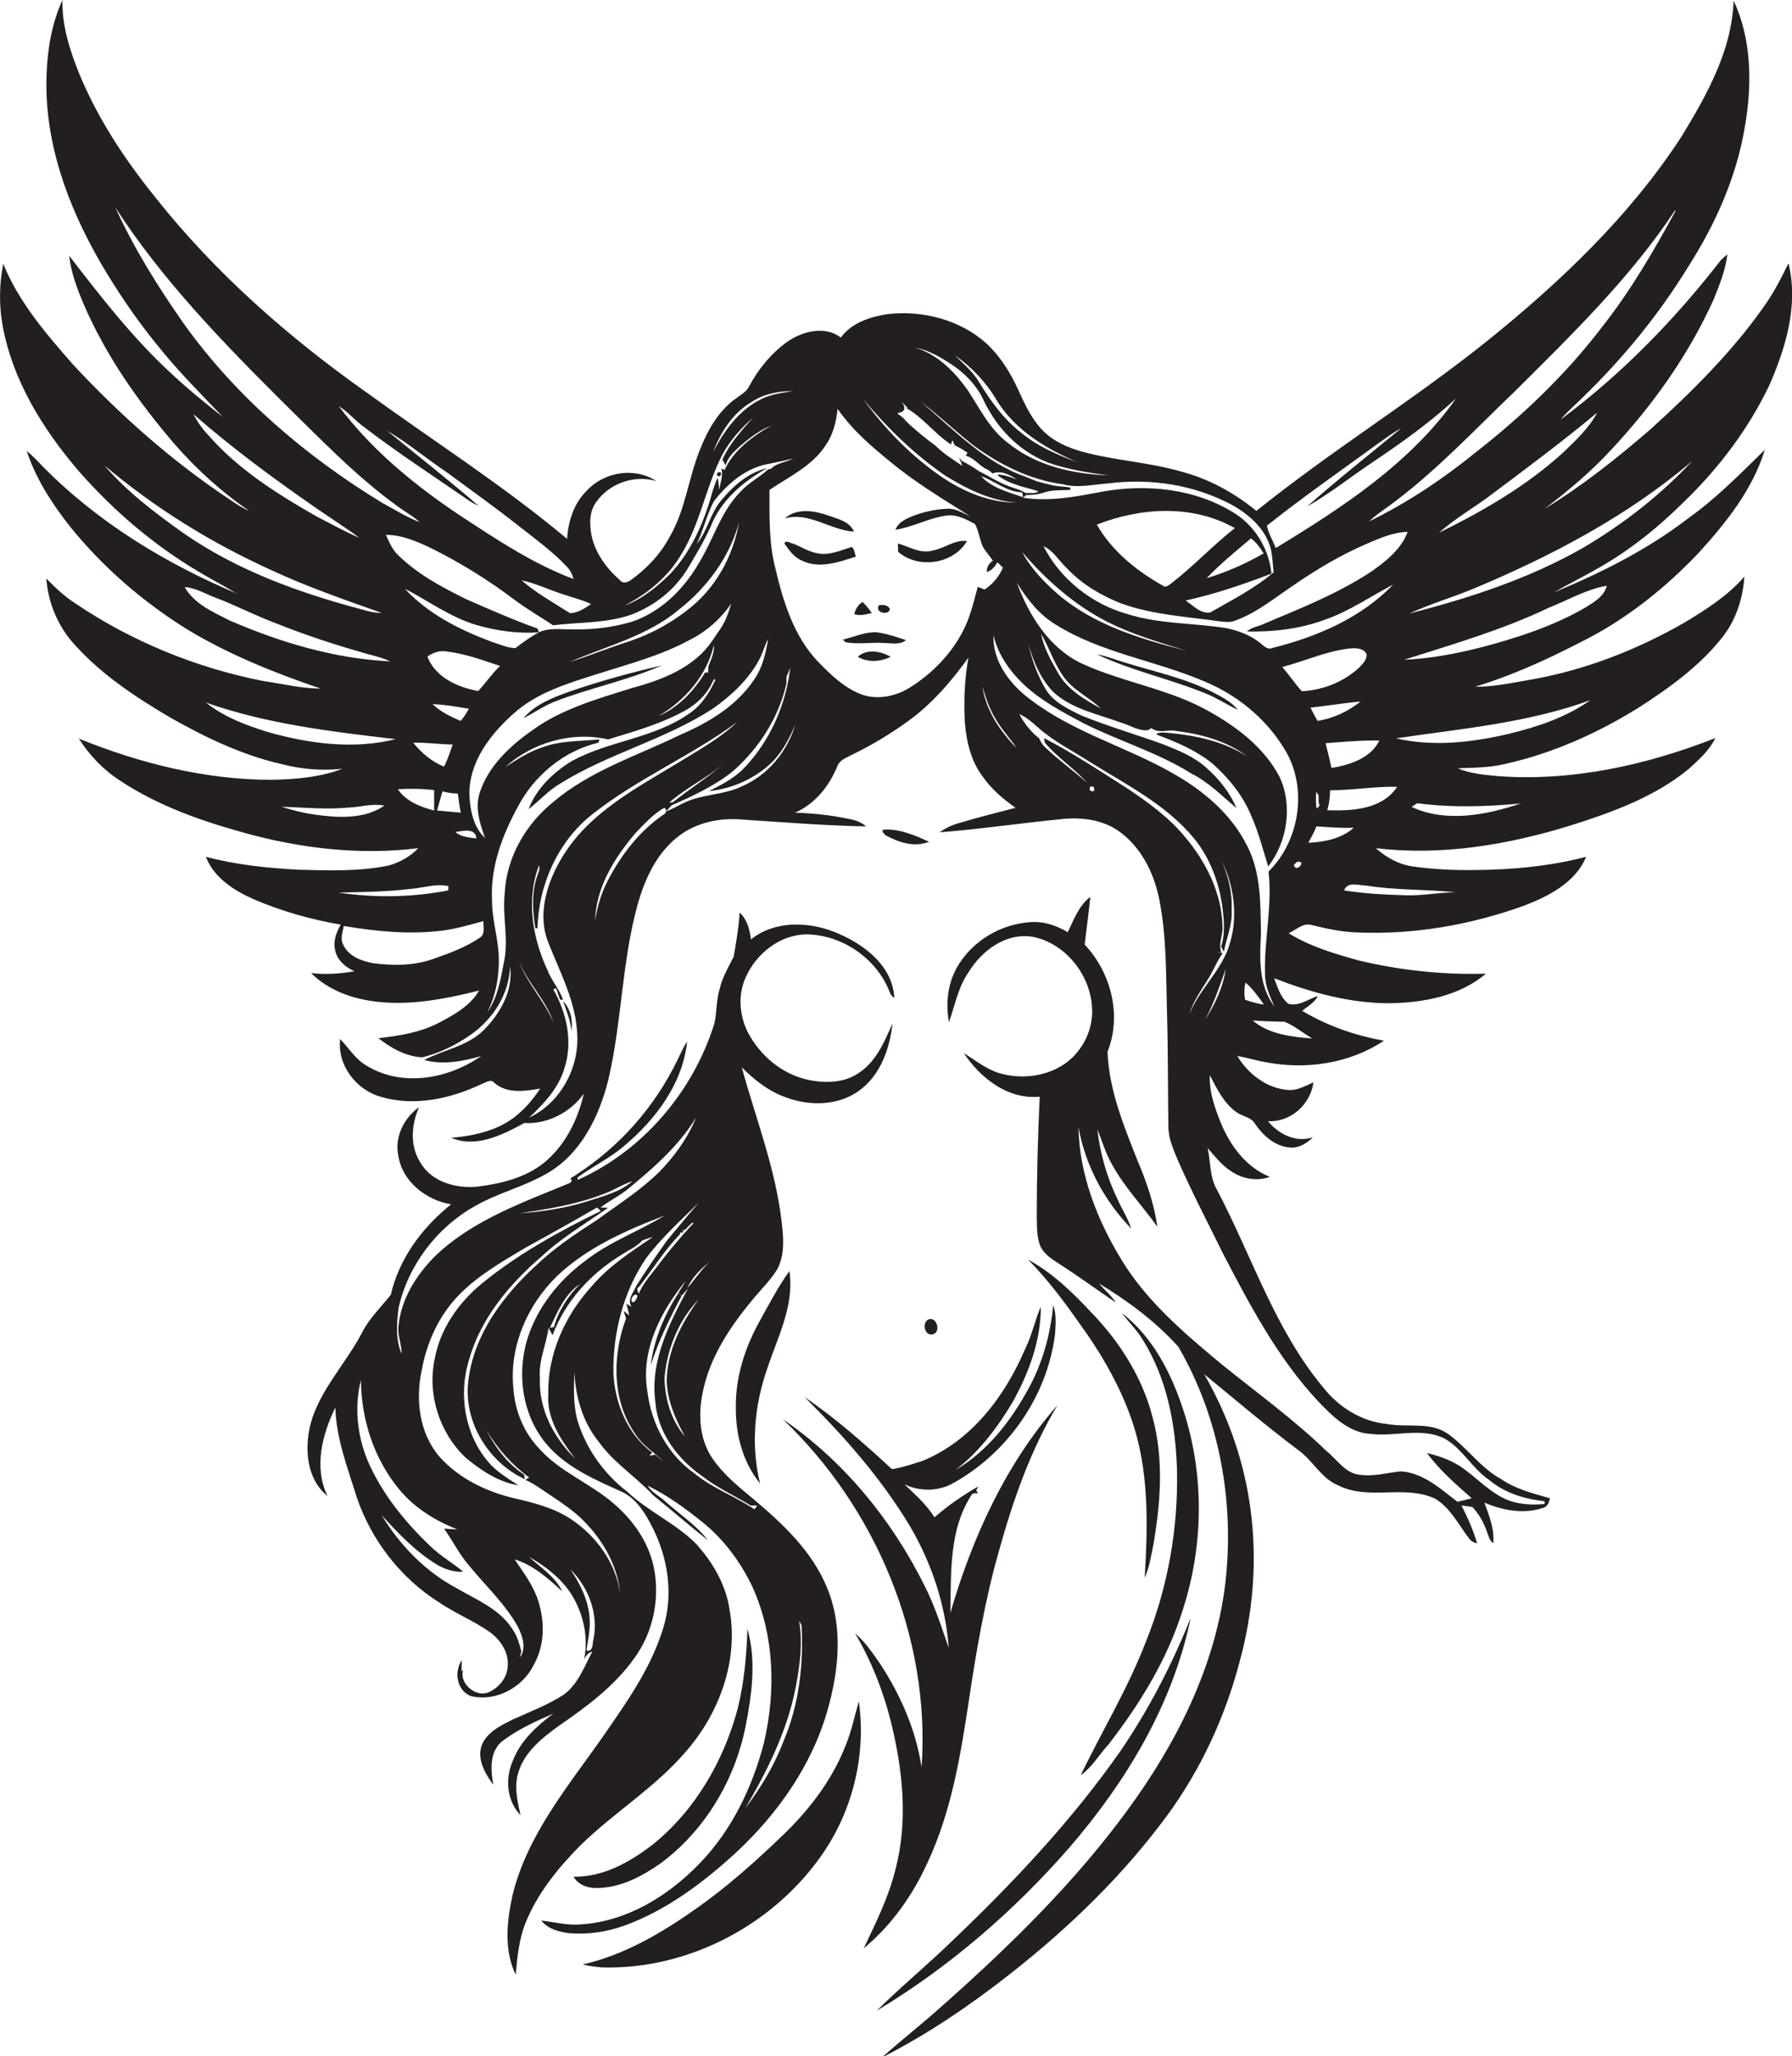 <?xml version="1.0" encoding="utf-8"?>
<!-- Generator: Adobe Illustrator 19.2.0, SVG Export Plug-In . SVG Version: 6.00 Build 0)  -->
<svg version="1.1" id="Layer_1" xmlns="http://www.w3.org/2000/svg" xmlns:xlink="http://www.w3.org/1999/xlink" x="0px" y="0px"
	 viewBox="0 0 665.8 763.9" enable-background="new 0 0 665.8 763.9" xml:space="preserve">
<g>
	<path fill="#231F20" d="M625.9,186.2c12.7-12.3,23.6-26.7,31.3-42.7c6.3-14.2,11.1-30.2,7.3-45.7c-2.8,5.7-5.7,11.4-9.5,16.6
		c-11.9,16.8-26.6,31.3-41.8,45.1c-12.4,10.7-25.3,21-39.3,29.5c8.8-6.7,17.3-13.8,24.8-22c15.5-16.6,28.8-35.3,38.1-56
		c2.1-5.3,4.3-10.7,5-16.5c-0.8,0.6-1.6,1.4-2.4,2.1c-17.2,22.2-37.1,42.6-59.6,59.3c2.6-3.1,5.7-5.7,8.5-8.5
		c14.8-14.4,28-30.5,38.8-48.1c10.2-15.9,18.1-33.5,21.2-52.3c2.7-15.5,2.6-32.2-4.2-46.8c-0.6,18.5-10,35.2-19.4,50.6
		c-19.2,29.5-45,54-72.2,75.9c-27.7,22.2-58,40.8-85.7,63.1c-8.2-6.7-17.6-11.9-27.9-14.6c-12-3.5-24.7-4.1-36.8-7.4
		c-5.4-1.5-10.9-3.9-14.8-8c-4.1-4.3-6.6-9.7-9-15c-2.9-6.4-6.7-12.5-11.9-17.3c-9.9-8.8-23.7-12.3-36.7-10.8
		c-6.4,1-13.3,3.2-17.3,8.7c-5.9-4.5-14.1-2.4-19.8,1.5c-6,4.3-10.9,10.2-14.3,16.7c-1,2-3,3-4.7,4.3c-6.6,4.6-10.7,11.9-13.6,19.3
		c-4.3,10.7-5.4,22.6-11.4,32.6c-3.3,6.1-8.2,11.3-13.8,15.4c-1.3,1-3.2,1.9-4.4,0.4c-5.7-5-10.5-11.8-11-19.5c-0.3-3.2,0-6.7,2-9.4
		c4.8-7.1,14.2-10.4,22.4-8c-8-5.3-19.4-3.4-25.8,3.6c-4.8,4.7-6.9,11.4-7.3,17.9c-23.4-19.6-49.1-36-73.8-53.9
		c-29.4-20.7-56.8-44.7-79.2-73C46.3,59.2,36.3,44,29.4,27.3C25.9,18.6,23,9.5,23.2,0c-4,8.8-5.6,18.4-5.9,28
		c-0.9,24.6,7.8,48.4,20,69.5c6.3,10.8,13.3,21.1,21.2,30.8c7.5,9.4,16,17.9,24.3,26.6c-6.5-5.1-12.9-10.3-19-16
		C49.4,125.7,37.5,110.3,25.7,95c0.7,6.2,2.9,12.1,5.3,17.8c8.2,19.1,20.3,36.4,33.8,52.1c8.2,9.4,17.5,17.9,27.8,24.9
		c-2.6-1.1-4.9-2.6-7.2-4.2c-21.4-14.2-40.7-31.3-58.2-50.1C17.2,124.1,7,112.3,1.2,98c-1.5,7.6-1.6,15.5-0.2,23.1
		c3.7,20.2,14.8,38.1,27.9,53.5c12.8,14.7,27.8,27.6,44.6,37.6c4.4,2.7,9,5,13.4,7.7c0.4,0.2,1.3,0.7,1.8,0.9
		c-27-11.3-52.5-26.8-73-47.7c-1.8-1.9-3.7-3.9-5.8-5.6c3.4,10.3,9.4,19.6,16.1,28.1c12.1,15,26.9,27.8,43.2,38
		c15.6,9.5,32.6,16.3,49.9,22.2c-7.2,0-14.2-1.8-21.3-2.8c-24.9-4.9-48.9-14.7-69.9-28.9c-4-2.6-7.4-5.8-10.7-9.2
		c0.7,9.3,4.5,18.2,10.9,25c10,11,22.5,19.2,35.2,26.7c13.1,7.4,26.8,14,41.5,17.3c7.3,1.9,14.9,2.5,22.4,1.7
		c-8.3,3.2-17.4,3.9-26.2,4.1c-24.7,0-49-6.1-71.7-15.3c4,6.3,9.3,11.8,15.6,15.8c14,9.2,29.9,14.8,45.9,19.2
		c20.9,5.8,43,8.4,64.6,5.7c-2.9,3.1-6.8,5.2-10.8,6.4c-11,2.3-22.4,1.9-33.6,1.6c-11.6-0.6-23.2-1.8-34.5-4.8
		c2.9,7.7,10.4,12.5,17.6,15.7c10.4,4.5,21.4,7.6,32.5,9.5c-1.6,2.8-2.9,6.1-2.1,9.4c0.7,3.8,3.8,6.4,7.2,7.9
		c-5.3,1-10.7,1.3-16.1,0.7c5.2,5.2,12.1,8.3,19.2,9.8c14.4,3,29.1,0.2,43.2-3.3c-3.3,5.7-9.3,9-15,12c-6.9,3.6-14.7,4.8-22.4,5.7
		c4.7,3.7,10.3,6.8,16.3,7.1c6.5-1.6,12.6-4.6,18-8.4c8.3-5.8,14.3-15.1,14.6-25.4c1.3,9-3.7,17.6-9.9,23.8c-6,5.9-14.8,7.2-22,11
		c7.1,1.9,14.3,0.5,21.2-1.5c-12,8.4-28.8,11.6-41.9,4c-4.5-2.3-7.1-6.7-10.5-10.3c-1.2,9.7,6,19,15.2,21.5
		c12.5,3.7,26.1,0.6,37.6-4.9c1.5-0.5,3.3-1.9,4.5-0.3c4.7,4.1,11.3,3.1,17,2.1c-2.3,3.5-5,6.8-8.2,9.5c-6.8,6-16,8-24.8,8.8
		c9.2,3.9,19-1.1,27.1-5.5c8.6,0.5,17.1-3.9,22.1-10.9c-2.2,9.7-6.9,19.2-14.7,25.6c-6.9,5.6-15.9,7.8-24.5,8.9
		c-8,0.9-17.3-1.6-21.5-8.9c-4-6.2-3.4-14.1-0.5-20.6c-5.6,4-9.2,11.1-7.7,18.1c1.5,9.6,10.4,16.5,19.6,18
		c-10.7,8.6-19.3,20.1-22.4,33.6c-3.6,4.6-8,8.7-10.7,14.1c-6,11.5-15.6,21.1-19.1,33.8c-2.3,9.2-1.6,20.5,6.3,26.9
		c-5.2-10.6-2-22.9,2.9-32.9c0.3,11.6,4.6,22.5,8,33.5c5.4,15.8,16.2,29.8,30.4,38.8c6,4.1,12.8,6.8,18.8,11c4.3,3,7.5,8,6.8,13.3
		c-0.4,4-3.3,7.5-6.9,9.1c-4.7,2.3-11.3-3.2-9.6-8.2l-0.6,0.5c0-1.1,0-3.2,0.1-4.2c-3,4.4-1.9,11.4,3.4,13.4
		c9.1,2.2,19.1-3.1,23.2-11.4c4.4-7.6,4.3-17,1.4-25.1c-1.9-5.2-5.3-9.7-8.4-14.3c6.9,2.1,12.5,7.1,17.7,11.9
		c-2.6-5.5-8-8.8-12.3-12.8c6.2,3.5,12.1,8.1,15.9,14.2c4.3,7.1,6.2,15.7,4.5,23.9c0.6-1.4,1.6-2.5,3.1-3c-3,5.6-5.3,12.2-10.7,16.1
		c-5.9,3.8-12.5,6.3-18.9,9.2c-4.4,2.2-9.5,4.6-11.5,9.5c-1.9,5.4,1.3,10.6,4.3,14.8c-1-5.4-1.5-12,3-16c5.8-4.5,12.6-7.6,19.3-10.5
		c-6.2,4.6-12.2,10.1-15,17.4c-3,6.6-2.4,15,2.8,20.3c-1.2-5.3-2.5-10.9-0.7-16.2c2.4-7.5,8.9-12.6,15-17
		c10.3-7.1,20.6-14.7,27.9-25c7.1-9.6,9.7-22.3,7.3-33.9c-1.9-9.2-7.5-17.2-14.5-23.3c-8.8-7.8-20.4-12-28.2-20.9
		c-5.8-6.1-9-14.3-9.5-22.7c-1.4-15.3,5.3-30.5,16.1-41.1c11.2-10.7,25.7-17.1,40.1-22.6c-9.7,5.9-20.6,9.8-29.6,16.9
		c-9.7,7.2-17.6,17.1-21.3,28.7c-4,12.9-2.1,27.8,6.4,38.5c7.4,9.3,18.7,14,29.3,18.8c5,2.7,8.1,7.8,10.6,12.7c6,11.6,8,25.5,4,38
		c-4.7,15.2-14.2,28.2-23.1,41.1c-12.8,18.1-27.5,35.9-32.8,57.9c-2.1,9.6-3.2,20.3,1.2,29.4c0.6-6.5,1.2-13,3.6-19.1
		c4.4-11,12-20.4,20.3-28.8c12.6-12.4,28.1-21.7,39.6-35.3c12.2-14.1,19.3-33.5,16-52.2c-1.3-9.3-6.2-17.7-12.4-24.6
		c-7.6-7.7-17.8-12-25.6-19.4c-8.5-6.5-15-15.5-18.3-25.7c-1.9-6.1-1.6-12.7-1.4-19c0.4,9.4,3.1,18.9,9.2,26.3
		c5.5,7.7,13.7,12.8,20.1,19.7c6.8,5.5,13.5,11.3,20.3,16.7c-4.3-5.6-10.4-9.6-15.7-14.3c-2.2-2.1-5.1-3.4-6.7-6
		c7.3,3.6,14,8.4,20.3,13.5c8,6.4,14.3,14.9,18.7,24.2c8.2,18.1,8.7,38.9,4.2,58c-4.3,16.5-12,32.5-24,44.8
		c-11.6,12-26.9,21.4-43.9,22.5c-5,0.5-9.9-0.9-14.8-1.4c2.6,3.2,6.8,4.3,10.7,4.7c6.8,0.5,13.7-0.5,20.1-2.8
		c15.7-5.7,29.4-16,41.6-27.2c15.7-14.6,28.5-32.9,34.2-53.7c4-14.4,5.5-30.3-0.3-44.4c-5.6-13.9-16.9-24.4-28.2-33.8
		c-5.2-4.3-10.6-8.8-14.5-14.5c-4.8-7-5.3-16-3.7-24.1c2.5-13.1,10-24.5,18.4-34.6c3.1-3.9,6.8-7.3,9.4-11.6
		c2.9-5.5,2.3-11.9,1.6-17.8c-2.3-19.7-9.6-38.2-14.8-57.2c4.7,4.7,10,8.9,16.2,11.1c9,3.4,20,3.3,27.9-2.8
		c7.6-5.8,10.9-15.4,11.9-24.6c-2.9,6.6-5.9,13.8-12.1,18.1c-5.4,4-12.6,4.2-19,2.9c-9.8-2-18.1-9-22.7-17.8
		c-3.1-6.3-3.7-13.9-0.7-20.4c3.9-8.8,12.7-15.8,22.6-15.9c13.3,0.2,26,9,30.8,21.3c0.3,1,0.9,1.8,1.8,2.3
		c-0.7-12.1-11.5-20.1-21.8-24.3c-10-4.1-22.7-4.5-31.5,2.6c-0.4-3.7-1.4-7.4-4.2-10c-0.3,5.5-1.3,11-2.2,16.4
		c-2,3.9-4.2,7.7-5.2,11.9c-1.3,4.2-1,8.7-2,13c-7.9,25.2-26.4,47.1-50.7,58c0-0.2-0.1-0.6-0.2-0.8c5.6-4.2,12.1-7.2,17.4-11.8
		c11.7-9.8,21.8-23.2,23.4-38.8c-1.5,2.3-2.6,4.8-3.8,7.3c-8.3,17-21.3,31.8-37.3,42.1c-0.5,0.7-3.3,1.3-1.7,2.2
		c-0.1,0.2-0.4,0.7-0.6,0.9c-17.6,7.3-36.2,13.8-50.2,27.2c-6.9,6.9-12.6,15.8-13.6,25.7c-0.6,3.6,1.2,7,1.1,10.6
		c-2.3-5.4-1.8-11.5-1.1-17.1c3.6-15.8,14.2-29.8,28.3-37.7c8.5-4.9,18.2-7.2,26.7-12.1c12.7-7.2,19.5-21.2,22.9-34.8
		c5.1-21.6,5-44.1,11-65.5c2.6-9.1,6.8-18.3,14.3-24.4c6.9-5.8,16.3-7.7,25.1-6.8c15.1,1,30.3,2.2,45.4,2.5
		c-1.8-1.6-4.2-2.4-6.5-2.8c-6.6-1.4-13.2-2.1-19.9-2.3c7.5-3.3,12.8-10,15.8-17.5c0.9-2.1,3.3-2.9,5.1-3.9
		c7.3-3.5,14.3-7.7,20.8-12.4c9-6.4,16.3-14.9,22.7-23.8c-1.4,8-1.8,16.1-1.3,24.2c0.6,7.3,2.4,14.7,7,20.5
		c3.2,4.5,7.4,7.9,11.8,11.1c-7,1.8-14.1,3.6-21.1,5.7c-2.6,0.7-5,1.9-7.1,3.4c15.1-1.2,30.1-3.4,45.2-4.9c7.2-0.8,14.9,0.1,21,4.2
		c8.5,5.8,13.4,15.6,15.4,25.5c2.8,14,2.5,28.4,2.9,42.6c0.4,14,0.3,27.9,0.5,41.9c0,4.5,1.9,8.6,3.6,12.7
		c5.1,11.6,11,22.9,16.6,34.3c10,19.2,20.3,38.8,35.2,54.8c5.4,5.7,11.6,12,19.9,12.4c9,1.1,18.5-2.5,27.1,1.6
		c6.8,3.7,10.4,11.2,16.8,15.5c5.8,4.9,13.2,7.1,20.6,7.9l0,1c-4.5,0.5-9.1,0.2-13.4-1.3c-6.3-2.5-10.9-7.5-16.2-11.4
		c-4.1-3.2-9.1-5-14.1-6.2c4.7,6.4,10.7,11.6,16.6,16.8c-1.8,0.5-3.5,0.9-5.3,1.3c-6.3-4.8-12.7-10.8-21.1-11.3c-5,0.5-9.9,2-15,1.3
		c-5.5-0.4-8.6-5.7-12.5-8.8c-12.3-11.9-26.2-21.9-39.4-32.6c-13.7-11.4-27.7-23.3-37-38.8c-9-14.8-15.5-31.6-15.8-49
		c2.5,14.2,9.6,27.4,19.6,37.7c-1.2-3.8-3.4-7.1-5-10.7c-4-8.2-6.5-17-7.6-26.1c1.8,4.2,3,8.7,5.3,12.7c4.6,8.5,11.4,15.6,17,23.4
		c-1.2-8.6-4.1-16.9-7.5-24.9c-5.1-12.9-10.5-26.1-11-40.1c5.4-13.5,1.3-29.4-8.5-39.8c0.7-5.9,1.5-11.8,2.1-17.7
		c-4.3,3.2-6.1,8.5-8.4,13.1c-4.3-2.6-9.3-4.2-14.3-3.7c-10.5,0.8-20.6,6.7-26.2,15.7c-4,6.3-5,14.2-3.6,21.4
		c2.2-6.3,3.4-13,7.3-18.6c4.9-8,13.9-14.7,23.7-13.1c12,2.3,21.2,13.7,22.1,25.7c0.8,8.4-3.4,17-10.4,21.7
		c-7,4.6-15.9,5.6-23.9,3.3c-5-1.5-9-4.8-13.3-7.5c6.1,9.3,16.5,17.4,28.2,16.2c-0.7,14.7-1.1,29.5-1.1,44.2c0.1,3.7-0.1,7.5,1.2,11
		c1.2,3,3.9,4.8,6.5,6.5c7.4,4.7,14.4,9.9,21.7,14.8c-1.8-2.7-4.2-4.7-6.3-7.1c10.8,6.5,21,14.1,29.5,23.5
		c15.4,26.5,21,58.1,17.4,88.4c-3.8,30.6-18.1,58.9-36.1,83.5c-19.7,27-43.6,50.4-68.5,72.5c-7.5,6.8-15.5,13-23,19.7
		c16.9-8.6,32.7-19.3,47.7-31.1c21.8-17.1,41.9-36.5,58.3-58.8c12.5-17,21.5-36.5,26.9-56.9c5.1-18.5,6.7-38,4.1-57
		c-2.3-17.6-8.3-34.7-17.2-50.1c11.6,9.5,23.1,19.3,35.1,28.3c5.4,3.9,8.5,10.6,14.9,13.1c11.3,5.6,24.5-0.5,35.9,4.9
		c5.6,3.4,8.6,9.6,12.5,14.7c0.7,1,1.7,1.6,3,1.8c-1.4-4.8-3.5-9.5-5.8-14c1.4,0.1,2.8,0.3,4.1,0.6c2.6,2.7,4.4,6.2,5.6,9.8
		c0.5,1.3,0.8,2.7,2.1,3.6c0.5-5.3-1.5-10.2-3.3-15.1c6.7,2.9,14.6,4.4,21.7,2c1.8-0.4,2.3-2.1,2.7-3.6c-6.3-1.8-12.8-3.4-18.3-7.2
		c-7.8-4.3-12.8-12-20-17c-6.7-4.3-14.9-2-22.3-3.4c-9.4-0.9-17.9-6.2-23.7-13.6c-18-21.6-26.5-48.9-39.5-73.5
		c-2.7-4.7-2.3-10.3-3.4-15.4c2.6,3,5.1,6.2,8.4,8.4c4.2,3,9.8,4.1,14.7,2.3c-8.7-3.5-14.6-11.4-18.1-19.8c-2.3-5.7-4.5-11.7-4.2-18
		c2.6,5.1,5.3,10.6,10.1,13.9c2.2,1.5,5.3,1.7,6.7,4.2c3,4.4,7.5,8.4,13,8.8c3.3,0.3,6.3-1.6,8.5-3.8c-6.3,2.1-12.7-1.1-16.7-6
		c8.4,0.5,15.8-6.2,16.9-14.4c-3.1,1.3-6.2,3.2-9.7,2.8c-7.8-0.7-14.6-6-18.6-12.6c3.6,0.6,7,1.7,10.6,2.3c15,2.9,31.2,0.5,43.9-8
		c-10.7-1.9-21.1-5.5-30.4-11.1c2.1-1.6,4.6-3.1,5.9-5.5c-3.6,1.1-7.1,4-11,2.9c-3-2.3-4-6.2-5.3-9.5c13.6,5.3,28,9.3,42.8,9.3
		c12.6-0.2,26-2.6,35.9-11c-15.8,0.5-31.6-1.2-46.9-4.8c-9.1-2.5-18.3-5.2-26.4-10.2c2.7-1.2,5.2-3.9,8.4-3.1
		c5.6,1.4,11.2,2.6,17,2.8c21.1,0.9,42.3-2.8,62.2-10c9.1-3.5,19-8.6,22.9-18.1c-13.4,3.5-27.3,4.8-41.1,4.9
		c-8,0.1-15.9-0.2-23.8-1.4c-5-0.8-9.5-3.4-13.2-6.7c24.3,2.9,48.9-1.2,72.2-8.4c15.5-4.9,31.4-10.6,44.1-21.1
		c3.7-3.4,7.6-6.8,9.8-11.4c-25.7,10.1-53.4,16.2-81.1,14.1c-4.9-0.5-10-0.9-14.6-2.9c5.9-0.2,11.8-0.2,17.6-1.6
		c17.6-3.9,34.3-11.4,49.6-20.9c11.5-7.4,22.9-15.6,31.4-26.5c4.9-6.4,7.4-14.3,7.9-22.2c-6.1,7.1-14.2,12.2-22.1,17
		c-17.9,10.3-37.5,17.9-57.9,21.4c-6.6,1.1-13.3,2.6-20,2.5c13.6-4.1,26.7-10.1,39.3-16.6c16.5-8.2,31.1-19.8,43.8-33.2
		c10.2-11.2,20-23.5,24.5-38.2c-9.1,8.9-18,18-28.4,25.4c-15.2,11.7-32.4,20.3-50,27.6c5.2-3,10.7-5.7,15.9-8.7
		C605.6,204.5,616.2,195.8,625.9,186.2z M295.6,627c1.6-8.2,2.7-16.6,1.3-24.9c0.2,0.4,0.7,1.3,0.9,1.7c0.8,14.4-0.9,29.4-6.6,42.8
		c-3.4,9.1-8.5,17.5-14.3,25.2C285.1,657.8,292.5,643,295.6,627z M220.5,609c-0.5,1.5,0.1,3.8-1.9,4.3l-0.7-0.2
		c0.5-3.7,1.4-7.4,1.2-11.1c-0.2-7-3.4-13.4-7.2-19C218.7,589.7,222.4,599.6,220.5,609z M215.5,477c-4.4,4.4-8,9.9-9.7,16
		c-0.4,0.1-1.2,0.2-1.5,0.3C207.1,487.4,209.8,480.8,215.5,477z M219.7,478c-9.9,10.9-16.3,25.2-16,40c-0.6,9.1,4.7,17,10,23.9
		c-8-7.8-13.6-18.5-13.1-29.9c-0.6-6.5,2.4-12.4,3.2-18.7c0.5,0.9,1,1.8,1.5,2.7c4.7-12.5,14.1-22.8,25.4-29.7
		c2.7-1.8,5.8-3.1,8-5.5c1.3-0.5,2.6-0.9,3.9-1.3C234.5,465,226.1,470.4,219.7,478z M261.2,548.6c5.5,4.3,11.9,7.1,17.7,10.7
		c0.6,0,1.8,0,2.4,0c-0.2,0.4-0.7,1.1-1,1.4c-7.1-4.8-15.4-7.7-22.1-13.2c-10.1-7-16.3-18.7-17.7-30.8c-2.5-15,5-29.5,14.2-40.8
		c-0.8,1.5-1.7,2.9-2.6,4.3l1.1,1.2c0.8-0.9,1.6-1.8,2.4-2.7c-6.9,12.9-14.2,27.1-12.1,42.2C244.4,532.5,252,542.3,261.2,548.6z
		 M253.7,456.9l0.7,0.1c0.9-1,1.9-1.9,2.8-2.8l0.5,0.2c-5.5,5.8-10.5,12-15.3,18.4c-2,2.4-3.8,4.9-5.1,7.8c-0.2-0.8-1.1-1.8,0.1-2.5
		c5.1-6.5,9.4-13.6,15.2-19.5l0.2-0.7l1,0L253.7,456.9z M254.5,533.7c-5.1-6-7.5-14-7.6-21.8c0.9-10.7,5.2-21.4,12.7-29.2
		c-6.4,8.8-11.7,19-11.9,30.2C247.9,520.4,251,527.3,254.5,533.7z M263.4,469c-3,2.9-5.3,6.4-8,9.5
		C257.1,474.6,260.2,471.6,263.4,469z M247.7,461c-3.9,5.5-7.7,11-11.3,16.7c-1,2.5-3.5,5-1.8,7.8l-1.9-1.2c0.4,1.5,0.8,2.9,1.1,4.4
		c-0.5-0.4-1.6-1.3-2.1-1.7c0.3,0.9,0.6,1.9,0.9,2.8c-5.2,13.9-5.3,30.9,3.7,43.3c2.6,4,6.8,6.5,10.2,9.8c-1-0.8-2.1-1.7-3.1-2.5
		c-0.5,0.1-1.6,0.3-2.1,0.4l1-1.2c-9.2-6.8-13.9-18.4-14.4-29.6c-0.2-14.9,3.7-30.1,12.1-42.5c5.7-7.6,12.8-14,19.5-20.6
		C255.6,451.6,251.5,456.3,247.7,461z M236.8,481.3c0.1,0.9-1.6,3.8-2.2,1.8C234.5,482.1,235.8,480.2,236.8,481.3z M223.6,443.8
		c4-1.3,7.4-3.7,11.4-5c-4.7,4.1-11,5.6-16.8,7.5c-8.2,2.6-16.7,3.8-25.3,4.5C203.2,449.2,213.7,447.6,223.6,443.8z M156.7,509
		c1.9-10.5,6.5-20.5,14-28.1c6.9-7,15.5-12,23.9-17c9.1-5,18.2-10.1,27.2-15.3c0.5,0.4,1,0.8,1.4,1.3c-15.6,7.6-31,16.1-44.5,27.2
		c-8.5,7.1-15.2,16.7-17.2,27.8c-2.8,13.2,1.8,27.5,11.6,36.7c5.7,4.7,12.1,9,19.5,10.2c-3.9-2.6-8.1-5-11.2-8.7
		c-8.7-10.2-11.1-25-7.2-37.7c4.3-15.5,15-28.3,27-38.6c7.5-7,16.3-12.2,24.7-18.1l-2.8-0.1c3.2-2.5,6.9-4.2,10.1-6.8
		c9.5-7.8,18.9-16,25.4-26.6c-3.1,7.6-8,14.4-13.7,20.2c-7,6.9-15.3,12.1-23.2,17.9c-7.8,5-15.6,10.2-22.3,16.6
		C187,481.2,176,495.8,174,513c-1.9,15,7.4,30.3,21,36.5c-0.1-0.4-0.2-1.3-0.3-1.7c-6.1-4-10.7-10.1-14-16.5
		c4.1,6.8,9.5,12.9,15.9,17.6c-0.5,0.3-1,0.6-1.4,0.9c2.9,1.2,5.4,3.1,8,4.8c5.3,3.6,10.7,7,15,11.8c6.5,7,11.3,15.9,12.2,25.5
		c-1.6-11.3-8.8-21.2-18.2-27.5c-6.5-4.3-14.1-6.2-21.6-7.9c-10.3-2.5-20.2-7.4-27.3-15.3C155.8,532.5,154.3,520,156.7,509z
		 M148.4,553.4c5.6,6.8,13.4,11.6,21.6,14.8c-1.3-0.1-3.8-0.2-5-0.3c3.3,4.7,5.8,9.8,9.6,14.1c6,7.3,13.1,13.9,17.8,22.3
		c1.7,3.4,3.3,8,0.8,11.4c0.1-0.5,0.3-1.6,0.5-2.2c-0.8-3.1-1.7-6.2-3.6-8.7c-4.8-7.2-13.1-10.5-20.3-14.7
		c-11.7-6.2-21.2-16-28-27.2c6.2,6.8,12.7,13.6,20.6,18.4c2.9,1.7,6.3,2.8,9.7,2.6c-3.9-3.3-8.4-5.8-12-9.3
		c-9.7-9.2-18.3-19.8-23.6-32.2c-3.8-9.3-4.9-20-2.4-29.7C134.2,527.4,139,542.1,148.4,553.4z M593.4,153.3c-3,5.8-8,10.3-12.6,14.8
		c-13.6,12.4-29.7,21.7-46.1,29.8c6-5.4,13.2-9.4,19.6-14.3C567.5,173.7,580.7,163.9,593.4,153.3z M562.5,145.7
		c21.3-21.2,43.1-42.3,59.8-67.5l0.2,0.2c-8.2,15.1-16.9,30-27.6,43.5c-13.4,17.5-29.5,32.8-46.8,46.3
		c-12.2,9.9-25.3,18.6-39.4,25.5c2.9-2.8,6.4-4.9,9.6-7.4C534.2,174.3,548,159.6,562.5,145.7z M492,230.3
		c9.2-3.1,17.1-8.7,25.6-13.1c-12,12.4-28.3,19.4-44.8,23.5c-1.7,0.8-3-0.5-4.2-1.5c-3.6-3.1-8.2-4.8-12.7-5.8
		c-12.3-2-25.1-1.5-37.1-5.3c-13.2-3.7-24.9-13-31.1-25.2c3.8,1.7,5.8,5.6,8.8,8.3c5.5,5.9,12.6,10,20.1,13
		c11.9,4.3,24.7,4.9,37.1,6.7c1.6,0.1,3.2,0.4,4.8-0.2c8.1-2.8,14.7-8.3,21.7-13c8.7-6,17.7-11.4,27.4-15.6c4.9-2.1,10-4.4,15.4-4.5
		c-2.4,6.4-7.9,10.8-13.3,14.6c-12.5,8.3-26.5,13.8-40.2,19.6c-2.1,1-4.5,1.2-6.2,2.8C473,234.8,482.8,233.7,492,230.3z
		 M490.3,299.3c-0.3,0.3-0.8,0.8-1.1,1.1c-0.4-2-0.3-4.1-0.2-6.2c0.2,0.3,0.7,0.9,0.9,1.2C490,296.8,489.7,298.1,490.3,299.3z
		 M489.5,267.8c-0.9-1.6-1.8-3.3-2.6-4.9c6.2-0.7,12.4-1.7,18.6-2.3C500.9,264.3,495.4,266.9,489.5,267.8z M512.5,275.1
		c-3.2,6.6-11.1,9.1-17.8,10.2c-0.7-3.1-1.4-6.2-2.2-9.2C499.1,275.6,505.8,275,512.5,275.1z M440.6,241.7
		c-16.8-4.3-34.2-9.5-47.6-21c-5.1-4.5-10-9.5-13.2-15.6c8.8,10.3,19.1,19.4,31.2,25.7C420.4,235.6,430.6,238.6,440.6,241.7z
		 M435.2,216.7c-0.9,0.6-2,1.8-3.1,0.9c-9.8-5.5-18.9-12.8-24.6-22.7c16.3-6.4,35.6-7.6,51.3,1.3
		C450.6,202.6,443.5,210.3,435.2,216.7z M464.8,200c2,1.5,3.4,3.5,4.7,5.6c-6.7,3.8-13.8,7-21.2,9.2
		C453.5,209.4,459.2,204.7,464.8,200z M511.7,165c2.9-2,5.6-4.2,8.8-5.8c-11.7,9.6-23.6,19-34.9,29c8.6-4.9,16.4-11.2,24.7-16.7
		c10.7-7.2,21.2-14.7,30.7-23.5c-17,24.1-42.2,40.5-67,55.6c-1.1-2.8-2.7-5.4-3.3-8.3C484,184.7,498,175,511.7,165z M457.4,187.4
		c6.6,3.6,12.9,9.1,14.8,16.7c0.6,2.8,0.7,5.7,1,8.5c-7.1,6.1-15.5,10.3-23.5,14.9c-3.6,0.7-6.4-2.6-9.2-4.4
		c10.9-2.4,21.5-6,31.9-10c-0.9-9-5.9-17.4-13.5-22.3c-14.8-9.4-33.2-11.2-50.2-8c-9.4,1.8-19,3.6-28.6,2.1c0.3-0.3,0.9-0.7,1.2-1
		c2.3,0,4.6-0.2,6.8-1c3.1-1,6.4-0.7,9.5-0.9l0.1-0.9c-2-0.3-4.1-0.4-6.1-0.7c-2.2-0.5-4.3-1-6.4-1.6l-0.7-0.3
		c-1.2-0.5-2.3-0.9-3.5-1.4c-15.3-5.4-26.7-17.5-38.8-27.8c6.7,5.1,12.8,10.9,19.4,16.1c9.8,7.2,21.1,12.9,33.3,14.5
		c5.5,1.5,11.2,0.1,16.8-0.3C427.2,177.6,443.4,180,457.4,187.4z M364.5,176.9c5.2,1.8,9.6,5.9,15.3,6c0.1,0.5,0.2,1.4,0.3,1.8
		C374.6,182.8,368.5,181.3,364.5,176.9z M370.5,149c6.9,11,18.4,17.9,30.1,22.8c-7.6-2.7-15.2-6-21.4-11.2
		c-6.4-5-11.2-11.7-15.4-18.6c-2.3-3.9-5.8-6.8-9-10C361.2,136.5,366.6,142.3,370.5,149z M353.4,135.3c5.2,3.4,9.6,8,12.2,13.7
		c5.1,10.7,14.2,19.8,25.7,23.5c6.7,2.1,13.6,3.2,20.5,4.1c-13.1-0.5-26.7-3.5-37.1-11.9c-7-5.1-10.7-13.1-15.4-20.1
		c-4.9-6.8-11.2-13.1-19.4-15.5C344.8,130,349.3,132.6,353.4,135.3z M334,153.3c2.7-0.3,2.3-2.5,0.9-4.1c0.8,0.8,1.6,1.6,2.4,2.4
		l-0.9-0.2c6.4,3.5,10.8,9.7,16.9,13.7c0.1-0.4,0.5-1.2,0.6-1.6c0.2,0.5,0.6,1.4,0.8,1.9c1,0.5,2,1.1,3,1.6c0.4,0.3,1.3,0.9,1.8,1.2
		l-0.7,1.1c3.3,0.8,5.2,4.1,8.4,5.3c0.4,0.3,1.2,1,1.6,1.3c3-1.3,6.4,0.5,9,2.2c-2.2-0.8-4.5-1.7-6.9-1.8l-0.2,0.3
		c2.3,1.8,5,2.9,7.8,3.8c2.4,0.8,4.9,1.3,7.3,2.1c-1.2,1.2-3.2,0.4-4.7,0.7c-1.8-1.3-4.1-1.7-6.1-2.5c-4-1.4-7.4-3.8-11.2-5.6
		c-2-1.4-4.1-2.7-6.3-3.8c-0.3-0.3-0.9-1-1.2-1.4l1.3,3.2c-3.4-2.3-7-4.5-10-7.5c-3.4-2.5-6.7-5.2-9.8-8c-0.8-0.8-1.6-1.6-2.3-2.4
		c-0.5-0.4-1.5-1.2-2.1-1.6L334,153.3z M351.2,176.7c8.1,5,16.9,9.4,26.6,10c-9.9,0.1-19.5-3.9-27.6-9.3
		c-11.5-7.8-21.3-17.9-29.4-29C329.7,159,339.7,168.8,351.2,176.7z M279.3,149.3c4.5-3,10-4,15.3-4c-4.1,0.7-8.3,1.1-12,3.1
		c-8.1,4-13.5,11.6-17.6,19.4C267.8,160.5,272.3,153.4,279.3,149.3z M253.4,205.5c6.5-10.8,8.7-23.5,14.1-34.8
		c2.8-6.1,7.4-11.2,12.3-15.6c-4.3,4.9-8.8,9.7-11.4,15.7c0.4,0.7,0.8,1.4,1.2,2.1c0.8-3.2,3.4-5.3,5.6-7.4
		c3.4-2.9,7.1-5.7,11.3-7.4c-6.9,4-13.9,9.1-17.3,16.5L268,174c0.8,2.7-0.4,5.3-0.8,8c-0.1-0.8-0.2-2.4-0.3-3.2l-0.3-1.3
		c-0.9,2-1.6,4.1-2.2,6.2c-3,10.7-7.7,21.3-15.4,29.5c-4.9,4.8-10.4,9.4-17,11.8C240.6,220.6,248.5,214.1,253.4,205.5z M219.6,224.4
		c-2.3,1.6-4.9,3.3-7.8,3.4c-6.1-3.9-12.5-7.4-18-12.2c5.2,1.1,10,3.4,15.1,5.1C212.5,221.9,216.2,222.8,219.6,224.4z M135.2,158.6
		c12.8,9.8,26.2,18.5,39.4,27.6c1,0.7,2.2,1.2,3.3,1.8c-11.1-9.6-22.7-18.7-34.1-28c7.8,4.6,14.8,10.5,22.4,15.6
		c8.8,6.5,17.8,12.9,26.4,19.7c6.1,4.8,12.5,9.4,17.9,15.1c1.3,1.3,2.1,2.9,2.6,4.7c-15.3-5.7-28.9-14.9-42.5-23.8
		c-16.7-11.2-32.6-24.2-44.7-40.4C129.3,153,131.9,156.2,135.2,158.6z M68.4,120.4C58.7,106.6,49.8,92.3,42.8,77
		c17.4,26.9,39.8,50,62.4,72.5c13.5,13.2,26.6,27,42,38.2c2.8,2.2,6.1,3.8,8.7,6.3c-4.8-1.9-9.3-4.7-13.9-7.2
		C113.6,169.5,87.8,147.5,68.4,120.4z M77.7,162c-2.3-2.4-4.3-5.1-5.8-8.1c14.3,12.5,29.6,23.8,45.2,34.6
		c5.4,3.8,11.1,7.3,16.4,11.3c-5.4-2.3-10.5-5.2-15.8-7.9C103.3,183.7,88.8,174.6,77.7,162z M67.8,197.8
		c-10.4-7.4-20.7-15.2-29-24.9c18.7,15.8,39.7,28.8,62,38.9c13.3,6.2,27.2,11,41,15.9c-2.4,0-4.8-0.5-7-1.2
		C111.3,220.3,87.9,211.9,67.8,197.8z M85.3,230.5c-6.1-3.1-13.1-6.1-16.7-12.4c4.3,0.3,8,2.7,11.9,4.1c7.6,2.9,14.8,6.7,22.4,9.5
		c11,4.4,22.4,8.1,33.8,11.3c2.8,0.8,5.6,1.4,8.2,2.7C124.4,244.7,104.2,238.7,85.3,230.5z M116.7,302.6c-4.1-0.6-8.1-1.6-12.1-2.9
		c8.4,0.3,16.7,1.1,25.1,0.3c4.4-0.2,8.7-1.6,13.1-0.7C135.2,304.5,125.4,303.8,116.7,302.6z M99.7,272c-8.2-2.5-16.4-5.6-23.2-11
		c22.7,8,46.7,10.8,70.5,13.6C131.4,278.5,115,276.3,99.7,272z M143.4,198.7c5.9,0,11.4,2.4,16.7,4.9c10.9,5.4,21.2,11.8,30.9,19.1
		c4.6,3.5,9.7,6.4,14.5,9.6c9.6-1.2,19.6-0.7,28.9-3.9c8.8-3.3,16.5-9.4,21.3-17.5c3-5,6-10.1,8.4-15.4c3.8-9.7,12.1-16.7,21-21.6
		c-6.7,1.5-12.4,6.3-16.7,11.5c-4.4,4.8-5.4,11.6-9.5,16.7c2.4-5.2,3.7-10.8,6.3-15.8c4.9-6.4,11.5-12.1,19.5-13.8
		c3.3-0.6,6.6-1.4,9.9-2.1c-2.7,1.4-6,1.5-8.2,3.8c-0.2,0-0.7,0.1-0.9,0.1c-3.3,3-7.3,5-10.3,8.3c-7.4,7.4-10.1,17.8-15.5,26.5
		c-5.6,9.8-14.2,18.3-25,21.9c-7.1,2.1-14.6,3-22.1,2.8c-4.2,0.1-8.5-0.7-12.4,1.1c-0.1-0.3-0.3-1-0.5-1.4
		c-9-3.2-17.8-7.1-26.5-10.9c-9.3-4.6-18.7-9.6-26-17.1C145.5,203.5,144.4,201.1,143.4,198.7z M274.6,194
		c-2.2,12.7-8.9,24.9-19.3,32.7c-7,5.5-15,9.6-23.5,12.2c-6.7,2.2-13.3,4.9-20,7c13.7-6,28.8-9.6,40.4-19.4
		C262.8,218.2,271.1,206.9,274.6,194z M164.4,294c1.9,0.5,3.8,0.8,5.7,0.8c0.3,2.4,0.6,4.7,1.1,7.1c-3-0.3-5.9-0.5-8.8-0.8
		C163,298.8,163.7,296.4,164.4,294z M153.5,275.9c4.9-0.1,9.8,0.6,14.7,0.7c-1,2.8-1.9,5.6-3.2,8.2
		C160.4,283,156.6,279.7,153.5,275.9z M177,311.5c-2.7-0.4-5.6-0.5-7.8-2.4C171.9,308.7,176.7,307.4,177,311.5z M171.2,267.8
		c-3.8-1.5-7.5-3.4-10.5-6.2c4.5,0.1,9,1,13.5,1.7C173.3,264.9,172.4,266.4,171.2,267.8z M158.8,243.9c2-1.4,4.4-2.3,7-1.9
		c6.9,0.8,13.4,3.2,20,5.4c-3,2.8-5.3,6.3-8.1,9.3C170,255.4,161.6,251.5,158.8,243.9z M182.6,238.4c-11.8-4.4-23.5-10.3-32.2-19.7
		c8.7,4.5,16.8,10.5,26.3,13.4c7.6,2.2,15.5,3.4,23.5,2.8c-3.1,1.7-5.9,3.7-8.7,5.9C188.4,240.7,185.5,239.3,182.6,238.4z
		 M147.8,293.2c4.5-0.3,9-0.2,13.5,0.3c0,2.5,0,5,0,7.6C156.2,299.8,150.9,297.7,147.8,293.2z M125.8,331.6c9-0.2,18-0.3,26.9-1.4
		c4.6-0.3,9.3-2.1,13.9-1c0,0.4,0,1.2-0.1,1.6C153.1,333.4,139.3,333.6,125.8,331.6z M178.2,348.4c-5.3,3.6-11.4,5.8-17.4,7.9
		c-7.1,2.5-14.9,2.5-22.3,1.5c-4.3-0.8-9.1-2.6-11-6.9c-1.2-2.2-0.1-4.7,0.2-6.9c11.9,2,24,3.2,36,1.8c5.4-0.6,10.7-2.2,15.9-3.6
		C179.5,344.2,180.4,347.1,178.2,348.4z M174.4,295c-0.1-12,7.8-22.2,16.3-29.8c8.7-7.9,20.2-11.3,31.2-14.8
		c11.6-3.7,23.6-6.8,34.4-12.7c6.2-3.1,11.5-7.8,15.4-13.5c-1,3.3-2.1,6.6-4.1,9.5c-1,1.5-2,2.9-3,4.4c-6.8,10-18.6,14.5-29.8,17.5
		c-12.7,4-26,7.7-36.9,15.6c-8.4,5.9-16.5,13.4-19.7,23.4c-1.8,5.6,0.1,11.3,2,16.7C175.8,307.2,174.6,300.7,174.4,295z
		 M263.2,247.5c0,0.6-0.1,1.8-0.1,2.4l-1.1-0.1c-4.1,6.8-9.9,13-17.3,16.2c9.8-5.8,17.9-15,20.5-26.3
		C265.5,242.4,264.2,245,263.2,247.5z M187.5,332.1c-0.9,8.5,1.6,17-0.3,25.5c-1.2,6.3-2.3,13-6.1,18.4c3.2-6.5,4.5-13.7,4.2-20.9
		c-0.3-7.1-2.6-13.9-2.5-21c-0.6-12.2,3.9-23.9,9.6-34.4c6.1-11.6,17.1-20.8,30-23.8l0.3-1.2c-7.2,0.7-14.6,0.4-21.4,3
		c-4.9,1.6-9.2,4.5-13.5,7.2c10.1-9.1,24.8-13.3,38.1-10.2c8.8-2.7,17.8-5.2,26.1-9.4c5.2-2.4,10-6.2,12.5-11.5
		c0.2-0.4,0.6-1.1,0.8-1.5l0.5,0.2c-2.2,4.9-5.3,9.7-9.9,12.7c-13,9.1-29.6,10-43.4,17.5c-6.9,4.2-13.2,10.2-16.1,17.9
		c3.9-3,7.2-6.8,11.4-9.3c18-11.3,39.1-16.4,57-28c6.8-4.8,13.2-10.7,17.2-18.1c1.4-2.5,2-5.3,3.4-7.8c-0.9,5.3-2.1,10.7-5.3,15.2
		c-6.5,9.7-16.9,15.9-27.4,20.4c-16,7.8-33.5,13.3-47.2,25C195.2,306.3,188.1,318.7,187.5,332.1z M192.8,357.2
		c3.4,8.1,10.1,14.3,12.8,22.7C202.3,371.8,195.9,365.4,192.8,357.2z M210.1,316.5c-6.3,9.6-10.8,22.1-6.5,33.4
		c4.5,11.4,10.6,22.6,10.9,35.1c0.4,12.4-6.6,24.9-17.9,30.2c5.5-5.2,10.9-10.9,13.1-18.3c3.2-9.8,0.9-20.5-4.1-29.3l1-0.5
		c0.5,1.4,1,2.9,1.5,4.3l1.1,0c-1.4-4-4.3-7.1-5.8-11c-5.6-12-8-26.4-3.1-39c0.2,1,0.1,2-0.3,2.9c-2.6,6.5-2.2,13.8-1.1,20.6
		l0.8-0.1c0.4-16.2,7.7-32.4,20.5-42.4c16.7-13.2,36.5-21.5,53.6-34.1c-6.6,6.3-14.7,10.6-22.4,15.4
		C236.3,292.8,220,301.5,210.1,316.5z M268.5,284.1c-6,5-12.5,9.2-18.6,14c-0.3,0-0.9,0-1.2,0C254.8,292.8,262.2,289.2,268.5,284.1z
		 M246.4,302.7c-8.7,6-15.4,14.6-20.3,23.9c-2.6,4.8-4.2,10.1-5,15.5c0.3-12.4,7.2-23.4,15-32.6c3.3-3.4,6.6-7.1,10.7-9.4
		C248,300.7,247.6,302.2,246.4,302.7z M275.9,292c-7,3.5-15.3,2.9-22.3,6.5c-2,1-4,2.2-6.1,2.9c0.5-0.5,1.5-1.7,2-2.2
		c6.4-2.8,12.8-5.8,18.6-9.6c2.4-1.6,4.6-3.3,6.6-5.3c8.5-8.2,14.9-18.8,17.5-30.4c0-0.6,0-1.9,0-2.5c0.5-1.1,1-2.2,1.4-3.3
		c-1.6,13.7-7.4,26.9-16.9,37c-3.7,3.9-8.5,6.4-13.3,8.8c8.9-0.9,17.5-4.8,23.9-11.2c3.7-3.9,6.1-8.7,8.2-13.5
		C292.5,279.1,285.5,287.8,275.9,292z M357.6,234.8c-4.5,8.5-11.4,15.5-19.5,20.6c-5.1,3.2-11.6,4.6-17.4,2.8
		c-6.7-2.3-11.9-7.4-16.7-12.3c-9-9.4-13-22.3-15.9-34.7c-2.5-9.5-2.2-19.5-2.2-29.2c7.4-5,16.1-9,21-16.8c2.7-3.9,3.8-8.6,4.3-13.3
		c5.4,7.8,12.6,14,19.9,19.9c9.2,7.6,19.4,13.7,29.4,20c-2.8-1.2-5.5-3-8.6-2.8c-4.3,0.2-8.5,1.1-12.5,2.6c-2.7,1.1-5.6,2.3-6.7,5.2
		c6.6-1,12.6-4.5,19.3-5.3c3.7-0.4,7.1,1.5,10.3,3.2c1.3,2.6,1.7,5.6,2.8,8.3c1.1,1.9,2.6,3.5,3.8,5.3c-1.5,1-2.3,2.4-2.3,4.2
		c1.9-0.5,3-2,4-3.6c0.7,0.7,1.4,1.3,2,2c-1.4,3.3-3.8,6.2-6.8,8.1c-0.8-0.3-1.7-0.6-2.5-1C361.7,223.7,360.4,229.6,357.6,234.8z
		 M365,255.1c1.3,4.1,2.5,8.1,4.8,11.8c2.2,4,5.4,7.2,7.9,11C371.5,271.6,366.4,264,365,255.1z M406.5,293.8
		c-1.3,0.4-1.9-0.1-1.5-1.5C406.2,291.9,406.7,292.4,406.5,293.8z M447.7,378.9c3.3-6,5.4-12.5,7.7-18.9
		C454.4,366.9,451.4,373.2,447.7,378.9z M456,353.2c-3.5,8.6-10.7,15-14.1,23.6c1.4-4.7,4.3-8.8,6.9-13c2-3.1,3.3-6.7,5.5-9.7
		c-0.6-0.1-1.7-0.2-2.3-0.3c0.5,0,1.4,0.1,1.8,0.1c-1.3-3.3,0.7-6.6,0.4-9.9c-0.3-12.4-6.2-24-14.1-33.3
		c-5.9-7.1-13.5-12.6-21.1-17.7c-10.2-6.5-20.3-13.2-31.1-18.8l0.3,1.7c4.7,5.6,10.9,9.5,15.7,14.9c-5.1-4.5-10.7-8.5-15.6-13.2
		c-1-0.9-1.7-2.1-2.2-3.3c-3.1-2.4-5.5-5.5-7.4-9c2.6,1.1,4.8,3,6.9,4.9c5.9,5.3,13.1,8.8,19.7,13.1c13.4,8.3,28,15.7,38.2,28
		c6.6,8,10.1,18.3,11,28.6c0.4,3.9,0.4,8-0.8,11.8c0.3,0.6,0.7,1.3,1,1.9c1-5.2,3.3-10.2,2.9-15.7c0.3-6.2-1.2-12.2-3.6-17.9
		C459,330.2,460.2,342.5,456,353.2z M462.7,365c2.8,2.3,4.8,5.3,6.9,8.2c-2.4-0.3-4.7-1-7-1.8C462.2,369.3,462.3,367.2,462.7,365z
		 M477.3,379.6c3.7,1.5,6.8,4.2,10.3,6.2c-7.7-0.6-16.1-1.5-22.2-6.7C469.3,379.4,473.3,379.5,477.3,379.6z M471.3,323.8
		c1.5,12.8-1.7,25.5-1.3,38.2c0,4.2,1.8,8.1,3.5,11.9c-5.9-7.7-5.5-17.7-5-26.9c-0.2-11,0.1-22.6-5.1-32.7
		c-5.9-11.9-16.4-20.7-27.8-27.1c-17-9.7-36.4-15-52.2-26.9c-7.8-5.6-14.6-14.2-14.3-24.3c1.7,7.2,6.1,13.4,11.4,18.4
		c6.4,6,14.2,10.1,21.9,14.2c13.3,6.7,27.7,10.9,40.3,18.8c6.4,3.2,11.3,8.3,16.7,12.8c-2.4-5.7-6.4-10.7-11-14.8
		c-4.8-4.4-10.9-6.8-16.8-9.1c-9.8-3.5-19.9-6.5-29.6-10.4c-5-2.4-10.4-4.9-13.4-9.7c-3.1-5.2-5.2-11-6.5-16.9
		c1.9,6.6,4.6,13.2,9.6,18.1c7,6.2,16.4,7.9,24.9,11.1c3.3,0.9,6.6,3.3,10.1,2.7c0.3-0.2,0.7-0.5,1-0.7c0.3,0.2,0.9,0.5,1.1,0.6
		c2.5,1.2,5.3-0.1,7.9,0.4c9.5,1.2,19.1,3.7,26.8,9.6c-8.6-5.6-18.8-7.8-28.9-8.8c-1.6-0.1-3.2-0.4-4.7,0.2l-0.2,0.4
		c7.3,2.7,14.6,5.8,20.7,10.7c6.1,5.4,11.4,11.9,14.5,19.5c2.7,6,4.3,12.5,6.3,18.8c7.1-9.2,9.2-22.6,4.2-33.3
		c-5.6-10.7-15.5-18.3-25.8-24.1c-14.9-8.6-32.4-10.9-47.9-18.1c-12-5.8-19.4-17.8-23.9-29.9c3.8,6.1,8.4,12,14.7,15.7
		c16.9,10.5,37,13.2,55.1,21c12,5,22.6,13.6,29.4,24.7C486,291.9,483.2,312.1,471.3,323.8z M386.8,235.5c3,5,4.7,10.7,8.1,15.5
		c3.5,5.3,9.6,7.9,14.1,12.2c-6-3.3-12.4-7-15.9-13.2C390.5,245.4,387.8,240.7,386.8,235.5z M480.7,321.3c0.3-0.3,0.9-0.8,1.2-1.1
		C485.8,319.5,481.5,324.6,480.7,321.3z M476.4,247.8c8.1-2.1,15.9-5.7,24.3-6.8c2.4-0.3,5.7-0.5,7,1.9c0.3,2.2-1.5,3.8-2.8,5.2
		c-5.8,5.3-13.5,8.3-21.2,8.7C481.1,254,479,250.7,476.4,247.8z M486.1,313.1c1.1-2,2.2-4,3-6.1c4.6,0.3,9.2,0.7,13.9,0.5
		C498.4,311.6,492.1,312.8,486.1,313.1z M540.8,331.5c-6.1,0-12.1,1.3-18.2,1.1c-7.8-0.2-15.6-0.6-23.2-1.8c1.2-3.5,5.6-1.8,8.3-1.8
		C518.7,330.8,529.8,330.3,540.8,331.5z M493.1,301c0.8-2.4,1-4.9,1.1-7.4c8.3,0,16.6-1.5,24.9-1.3
		C513.5,300.8,502.2,301.3,493.1,301z M565,298.5c-12.8,4.3-27.7,7.2-40.5,1.3c0.5-0.4,1.5-1.1,2.1-1.4
		C539.3,300.1,552.2,299.7,565,298.5z M590.9,260.1c-9,6.4-19.6,9.9-30.2,12.5c-13.7,3.2-28.2,4.9-42,1.7
		C542.9,270.7,567.7,268.6,590.9,260.1z M597,217.6c-1,4.1-5,6.2-8.3,8.3c-11.8,6.8-24.9,11-38,14.5c-9.5,2.4-19.2,4.3-29,4.7
		c18.2-5.8,36.6-11.1,53.9-19.4C582.7,222.9,589.4,218.9,597,217.6z M523.7,227.9c7.8-3.6,16.1-6,24-9.3c28.9-12.1,57-26.9,81-47.3
		c-11.8,12.7-25.6,23.4-40.5,32.2C568.1,215,545.9,222.2,523.7,227.9z"/>
	<path fill="#231F20" d="M266.7,175.5l-0.4,0.8C267.4,178.4,269.1,174.8,266.7,175.5z"/>
	<path fill="#231F20" d="M317.3,197.5c-1.7-3.9-6.1-4.7-9.6-6c-5.2-1.8-11.6-2.9-16.1,1.1C300.6,190,308.5,197,317.3,197.5z"/>
	<path fill="#231F20" d="M316.5,203.2c-4.1,1.2-8.2,3.2-12.5,2.4c-3.3-0.5-6.2-2.4-9.2-3.6c-1.1-0.1-2.7-1.6-3.4-0.1
		c1.8,2.4,3.5,5.1,6.4,6.3c6.5,3.3,13.8,0.6,20.2-1.4C317.5,205.5,317.5,204.1,316.5,203.2z"/>
	<path fill="#231F20" d="M346.6,204.5c-4.5,1.4-8.7-1.4-13-2.6c0,0.8,0.1,2.3,0.1,3.1c7.5,6.5,20.5,4.6,25.6-4
		C354.7,200.4,351,203.7,346.6,204.5z"/>
	<path fill="#231F20" d="M330.6,226.1c-0.9-1.5-2.6-1.4-4-1.3C324.7,227.8,330.7,228.8,330.6,226.1z"/>
	<path fill="#231F20" d="M313.2,237.6c0.2,0.3,0.7,0.8,1,1c4.8,0.9,9.6-0.1,14.4,0.3c2.7,0,5.8,0.8,8-1.1c-3.6-1.2-7.2-2.4-10.9-2.9
		C321.4,234.7,317.4,236.6,313.2,237.6z"/>
	<path fill="#231F20" d="M318.7,244c3.7,2.2,8.5,1.9,12.2,0C327.3,241.9,322.1,240.9,318.7,244z"/>
	<path fill="#231F20" d="M450.5,257.1c-10.3-5.2-21.7-7.6-32.7-11c-3.4-1-6.7-2.4-10.2-3c12.8,6.1,26.7,9,39.8,14.3
		c4.4,1.7,8.3,4.3,12.5,6.3C457.5,260.7,453.9,258.9,450.5,257.1z"/>
	<path fill="#231F20" d="M245.9,247.2c-11.5,2.7-23,5.8-34.2,9.7c-6.2,2.2-12.8,4.7-17.2,9.9c3.8-1.9,7.3-4.4,11.2-6
		C218.9,255.6,232.9,252.9,245.9,247.2z"/>
	<path fill="#231F20" d="M328.7,308.2c-1.8-0.1-0.1,1.9,0.5,2.2c4.8,2.6,10.7,4.5,16,2.3C340,310.4,334.4,307.9,328.7,308.2z"/>
	<path fill="#231F20" d="M381.9,467.9c8.4,8.4,15.3,18.2,22.1,27.9c6.6,9.6,12.3,19.9,16.2,30.9c6.8,19,6.3,39.5,5.1,59.4
		c1.7-3.7,2.3-7.7,3.1-11.6c2.8-15.8,4.1-32.4-0.2-48.1c-3.8-14.8-12.3-28.1-22.9-39C398.4,480,390.9,472.8,381.9,467.9z"/>
	<path fill="#231F20" d="M293.3,472.2c-4.2,5.8-7.5,12.2-11,18.5c-5.5,9.8-9.1,21-8.9,32.3c-0.1,10,2.6,20.3,9,28.1
		c-3.5-14.1-2.1-29.1,2.7-42.8C289,496.6,295.2,484.9,293.3,472.2z"/>
	<path fill="#231F20" d="M253.2,481.5l-1.1-1.2c-5.2,8.1-9.2,17.3-10.3,26.9C244.6,498.3,248.8,489.8,253.2,481.5z"/>
	<path fill="#231F20" d="M320.9,723.8c10.3-8.5,18.2-19.7,23.7-31.8c8.9-19,12.3-39.9,15.4-60.4c2.8-18.7,6-37.4,11.2-55.6
		c5.2-18.7,11.7-37.3,21.7-54c-19.3,22-31.7,49.3-39.8,77.2c0.3-14.9-0.6-31.4,8.2-44.3c0.5-0.1,1.5-0.2,2.1-0.2
		c-0.2-0.2-0.5-0.7-0.7-1c0.2-0.4,0.6-1.2,0.8-1.5c-5.8,3.3-11.3,7.1-16.3,11.5c-3-4.8-7.2-8.5-11.2-12.3c5.7,2.8,12.8,2.7,18.3-0.5
		c20.2-11.3,34.8-32.2,37.7-55.3c0.2-3.6,0.6-7.3-0.7-10.7c-1,10.9-4,21.6-9.3,31.2c-6.5,11.9-15.2,23.1-27,30
		c8.9-6.8,15.7-15.9,21.4-25.5c5.9-10.7,10.4-22.8,10.3-35.2c-2.2,5.2-3.3,10.7-5.8,15.7c-7.5,17.6-20,34.2-38.1,41.6
		c-3.8,1.2-7.5,2.5-11.4,3.1c-10.3-9.5-20.9-18.9-32.5-26.8c14.7,14.5,28.5,30.2,39.2,48c8.1,13.8,13.2,29.3,14.4,45.2
		c-2.8-8-5.3-16-9.2-23.5c-12.1-24.3-30-46.1-52.5-61.5c34.6,32.9,55,81.3,51.6,129.3c-2.1-13.8-7.8-26.8-15.4-38.4
		c-2.8-4-5.5-8.1-9.3-11.3c6.1,10.3,10.5,21.5,13.4,33.2c4.3,17.6,6.3,36.3,1.7,54.1C330.3,704.5,325.5,714.2,320.9,723.8z"/>
	<path fill="#231F20" d="M401.5,659.5c4.3-3,6.9-7.7,10.4-11.5c11.7-15.1,21.9-31.7,27.6-50.1c7.7-23.8,8-50,0.2-73.9
		c-4.4-13.6-11.3-27.3-22.9-36.2c2.6,3.4,5.7,6.4,7.9,10.1c8.9,14.3,12.1,31.4,12.6,48.1c0.5,21.8-3.4,43.8-11.6,64
		C419.1,627.2,409.5,643,401.5,659.5z"/>
	<path fill="#231F20" d="M346.6,495.7c3.2-0.9,1.4-6.8-1.7-5.5C342.4,491.5,343.6,496.5,346.6,495.7z"/>
	<path fill="#231F20" d="M397.2,686.5c21.2-24.5,38.6-53.4,45.2-85.5c-6.9,17.3-15.6,34.1-26.1,49.5c-18.2,26-40.1,49.2-63,71
		c-9,8.7-18.7,16.7-27.6,25.5C352.5,730.9,376.6,710.1,397.2,686.5z"/>
	<path fill="#231F20" d="M221.7,701.4c8.6,0,16.6-4.2,23.5-9c16.4-12,27.6-30.6,31.7-50.5c2.4-12,4.2-24.8,0.8-36.8
		c-0.3,9.8-1.2,19.7-3.5,29.2c-5.1,19.5-15.7,38-31.5,50.8c-8.5,6.6-18.5,12.3-29.6,12.1C214.8,700.2,218.4,701.5,221.7,701.4z"/>
	<path fill="#231F20" d="M314.2,648.4c-5.1,13.1-13.9,24.5-24.1,34.1c-9.7,9.3-19.8,18.3-30.8,26.1c-13,9.2-27,17.6-42.8,21.2
		c2.4,0.6,4.8,0.9,7.2,1.1c32.5,0.9,64.6-16.3,82.6-43.2c10.8-16.2,15.5-36.3,12.8-55.6C317.5,637.4,316.4,643.1,314.2,648.4z"/>
	<path fill="#231F20" d="M323.9,227.7c-1-1.5-2.2-2.8-3.4-4.1c-1.7,1.1-2.7,2.7-3.1,4.6C319.6,228.8,321.8,228.3,323.9,227.7z"/>
	<path fill="#231F20" d="M209.2,371.9c1.3,3.7,2.8,7.3,3.1,11.2C212.9,379.1,212,374.8,209.2,371.9z"/>
</g>
</svg>
